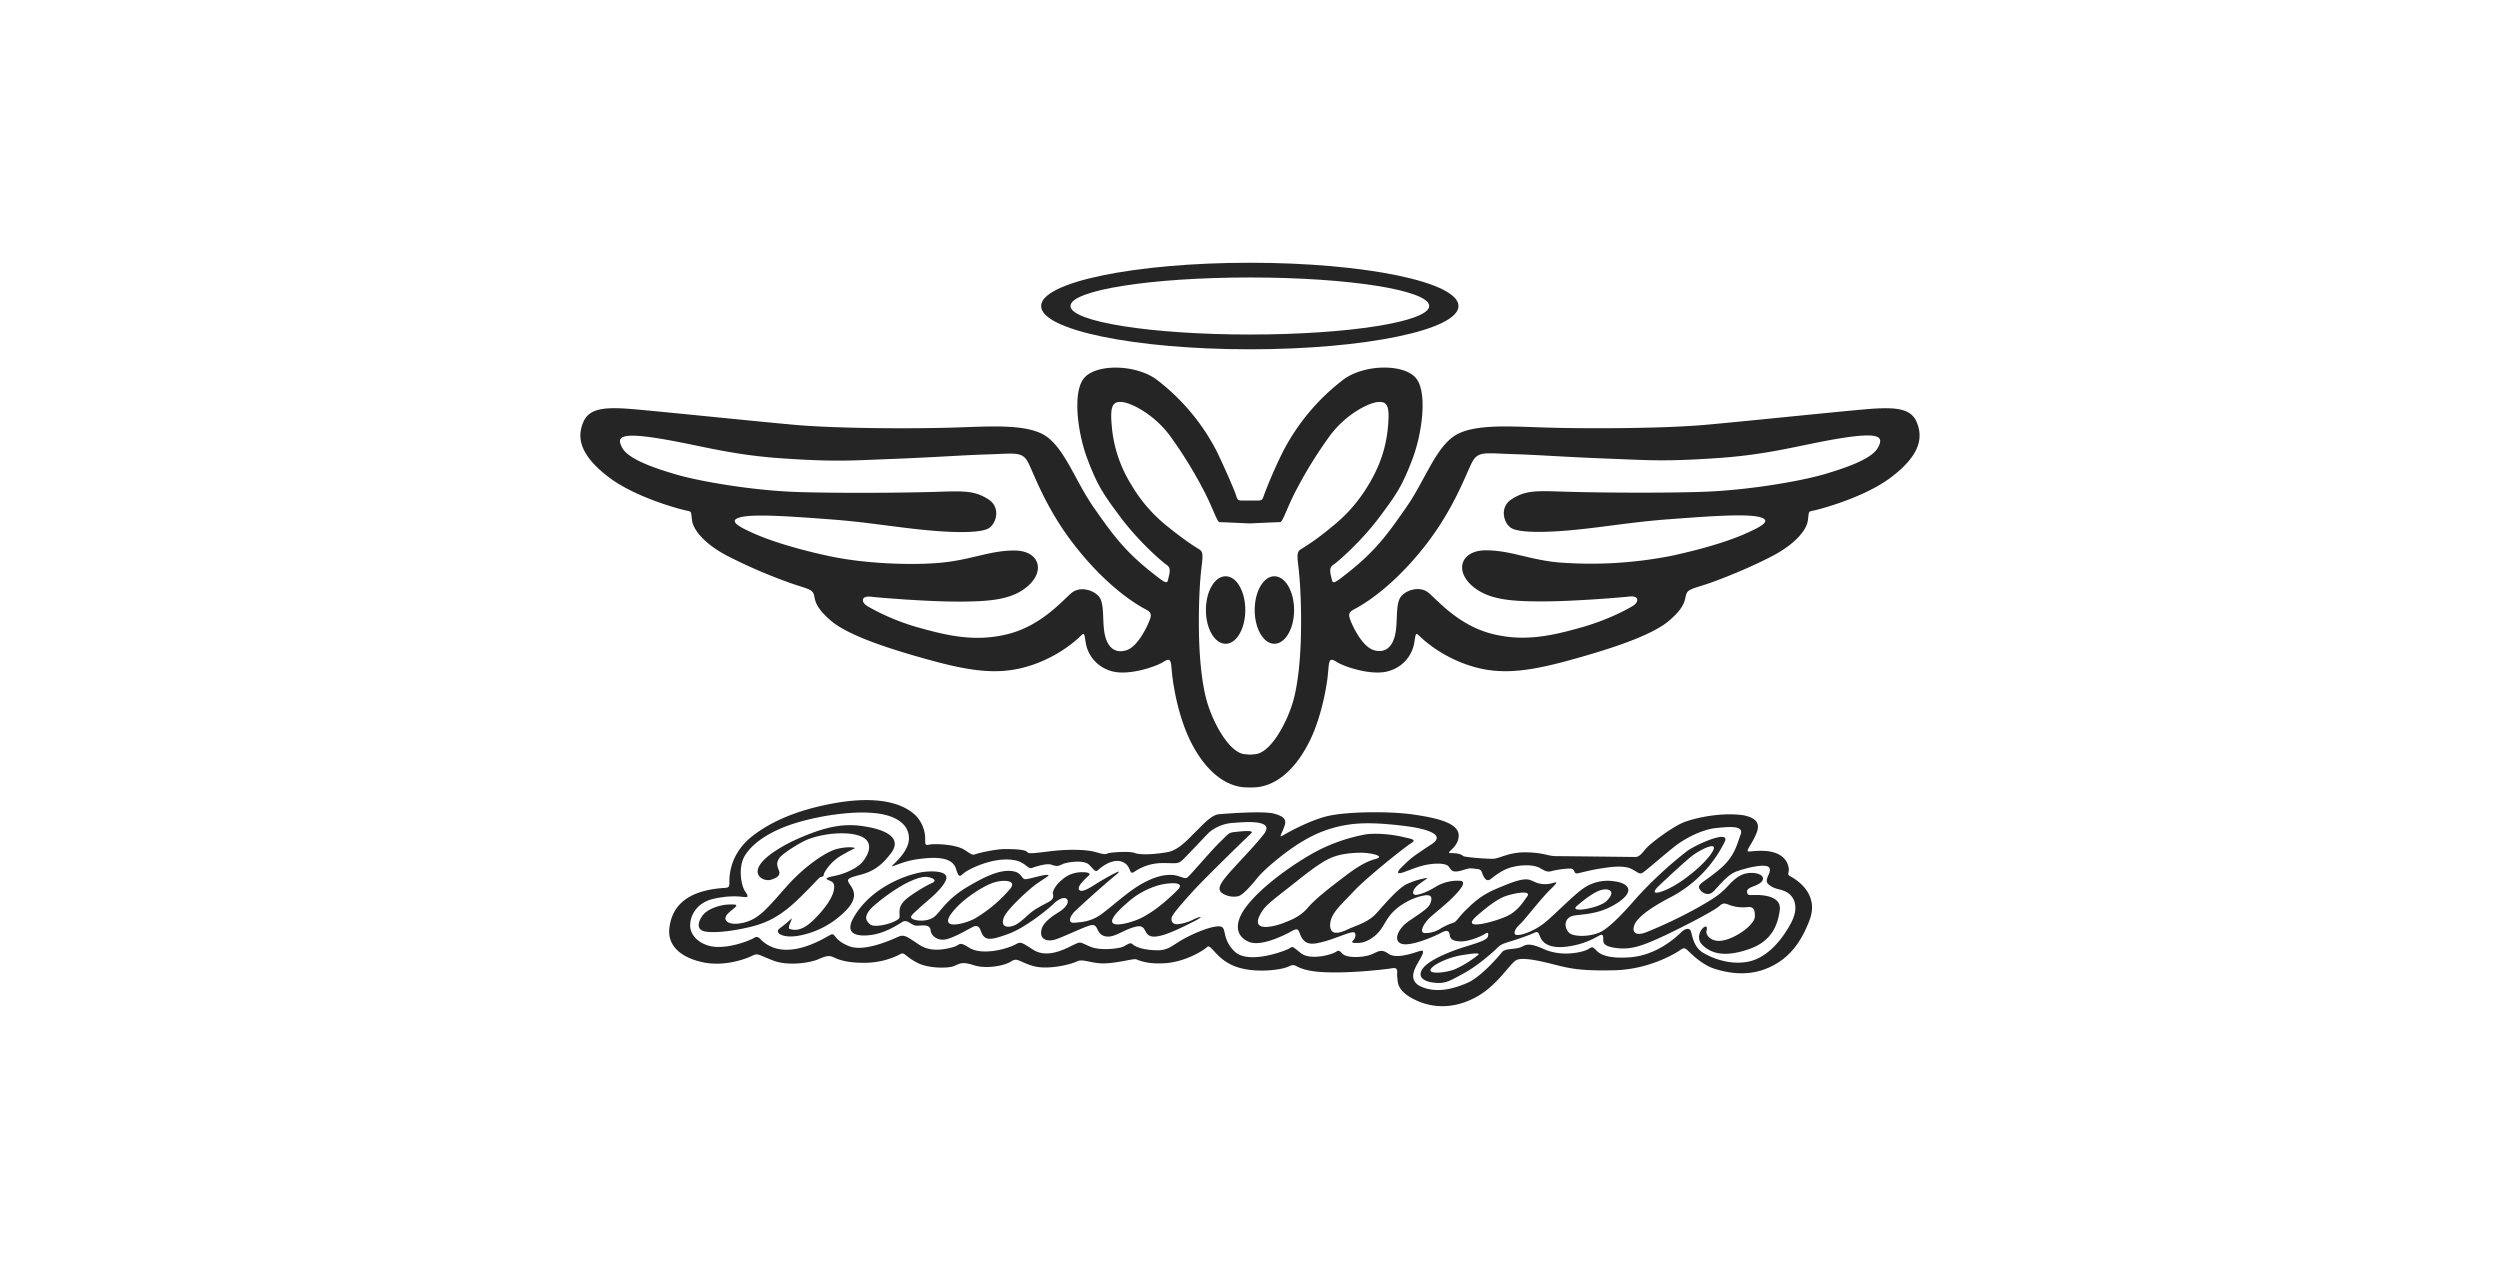 <svg id="Layer_1" xmlns="http://www.w3.org/2000/svg" width="394" height="200"><style>.st0{fill:#252525}</style><path class="st0" d="M301.89 66.14c-.98-1.68-2.98-2.03-7.38-1.68-4.4.36-18.53 1.84-25.58 2.48-7.06.64-19.6.62-25.33.44-5.71-.17-11.87-.68-14.74 1.57-2.87 2.24-4.4 6.95-7.26 11.04-2.84 4.08-4.81 6.87-9.33 10.39-1.85 1.46-2.23 1.74-2.38.94-.16-.79-.55-1.77.19-2.27.76-.5 4.4-3.67 7.25-7.46 2.86-3.8 3.68-5.09 5.25-9.19 1.57-4.1 2.44-10.68.53-12.86-1.9-2.19-7.92-2.17-11.28.2a33.63 33.63 0 0 0-9.69 11.55 72.02 72.02 0 0 0-2.99 6.89c-.13.44-.26.7-.78.7H196.97h-1.36c-.52 0-.65-.26-.77-.7-.13-.45-.93-2.5-3-6.89a33.37 33.37 0 0 0-9.67-11.55c-3.37-2.36-9.38-2.38-11.28-.2-1.92 2.18-1.06 8.77.51 12.86 1.57 4.11 2.41 5.39 5.25 9.19 2.86 3.8 6.5 6.97 7.25 7.46.76.5.35 1.48.2 2.27-.16.8-.54.51-2.38-.94-4.51-3.52-6.48-6.31-9.34-10.39-2.84-4.09-4.38-8.8-7.24-11.04-2.87-2.25-9.03-1.74-14.74-1.57-5.72.19-18.27.2-25.33-.44-7.05-.64-21.19-2.12-25.59-2.48-4.39-.36-6.38 0-7.37 1.68-1.45 2.87-.54 5.71 3.76 9.01 4.29 3.31 11.62 5.2 12.42 5.34.79.15.58.19.79 1.59.21 1.4 1.85 3.56 5.46 5.48a81.53 81.53 0 0 0 10.61 4.53c2.13.7 2.83.8 3.1 1.57.26.78 0 1.85 2.71 4.17 2.73 2.32 9.05 4.42 15.97 6.3 6.91 1.88 11.17 2.24 15.83.64 4.64-1.6 7.31-4.31 7.77-4.75.46-.44.42.54.65 1.63a5.58 5.58 0 0 0 3.77 4.05c2.63.93 7.11-.61 8.23-1.29 1.11-.68 1.31-.62 1.44.74.12 1.36.15 1.48.15 1.48s.6 5.72 2.91 10.3c2.31 4.58 5.49 7.17 8.95 7.17h.75c3.46 0 6.64-2.59 8.95-7.17 2.3-4.58 2.91-10.3 2.91-10.3l.14-1.48c.13-1.36.34-1.42 1.44-.74 1.11.68 5.6 2.22 8.23 1.29a5.58 5.58 0 0 0 3.77-4.05c.24-1.08.2-2.06.65-1.63.48.44 3.12 3.14 7.77 4.75 4.65 1.6 8.92 1.24 15.84-.64 6.9-1.89 13.23-3.98 15.96-6.3 2.71-2.32 2.44-3.39 2.71-4.17.27-.78.97-.87 3.11-1.57 2.14-.7 6.97-2.61 10.59-4.53 3.62-1.93 5.25-4.08 5.46-5.48.21-1.4 0-1.44.8-1.59.79-.14 8.12-2.03 12.42-5.34 4.3-3.3 5.2-6.14 3.76-9.01zm-120.6 31.3c-.3.92-1.87 4.47-3.8 5.05-1.93.59-3.09-.68-3.44-2.83-.34-2.14.03-4.61-.88-5.67-.93-1.06-2.97-1.6-4.25-.58-1.29 1.02-4.6 5.06-9.82 6.45-5.23 1.39-9.66.33-13.96-.85a35.66 35.66 0 0 1-8.46-3.49c-.98-.6-1.01-1.64.52-1.48 1.51.17 8.81.77 13.75.77 4.93 0 8.74-.23 11.26-2.65 2.54-2.42 1.42-5.4-2.36-5.4-3.79 0-6.65 1.41-11.23 1.89-4.56.48-12.29.23-18.09-1.04-5.8-1.26-9.61-2.6-11.66-3.51-2.04-.91-4.42-2.03-2.14-2.59 2.29-.57 8.67-.06 14.25.35 5.59.42 9.9 1.19 14.7 1.66 4.82.48 8.83.48 10.1-.24 1.26-.73 1.99-3.31-.02-4.59-2.03-1.3-3.61-1.33-7.73-1.19-4.11.14-14.15.27-21.77.06-7.61-.2-16.05-1.72-19.63-2.76-3.59-1.04-7.57-2.44-8.54-4.18-.98-1.75-.42-2.52 5.86-1.5 6.29 1.02 10.92 2.56 19.47 3.13 8.55.58 10.96.31 17.46.07 6.47-.25 10.64-.58 14.92-.71 4.25-.13 5.35-.5 6.28 1.37s2.81 7.23 7.18 12.84c4.34 5.61 8.53 8.7 11.1 10.11.64.34 1.21.59.93 1.51zm23.72-10.87c-.65.39-.58 1.01-.39 2.67.2 1.66.43 4.47.43 8.91 0 4.45-.34 9.17-1.26 12.39-.92 3.22-3.56 8.33-6.16 8.33 0 0-.46.06-.62.06-.17 0-.65-.06-.65-.06-2.59 0-5.24-5.11-6.15-8.33-.92-3.22-1.27-7.94-1.27-12.39s.23-7.25.44-8.91c.19-1.66.26-2.28-.39-2.67-.65-.4-2.15-1.32-4.75-3.41a23.68 23.68 0 0 1-5.93-6.74 20.7 20.7 0 0 1-3.07-9.01c-.31-3.2-.04-4.26 1.68-4.04 1.71.23 5.28 2.21 7.63 5.54a67.3 67.3 0 0 1 5.14 8.35c1.44 2.72 2.11 5.03 2.52 5.03.41 0 4.35.19 4.78.2.41-.02 4.36-.2 4.76-.2.41 0 1.09-2.31 2.52-5.03a68.23 68.23 0 0 1 5.15-8.35c2.35-3.33 5.91-5.3 7.64-5.54 1.71-.22 1.97.84 1.67 4.04-.3 3.2-1.31 6.13-3.06 9.01a24.16 24.16 0 0 1-5.94 6.74 39.33 39.33 0 0 1-4.72 3.41zm90.93-15.98c-.97 1.74-4.96 3.13-8.54 4.18-3.59 1.04-12.03 2.56-19.65 2.76-7.61.22-17.66.08-21.77-.06-4.11-.15-5.7-.11-7.72 1.19-2.03 1.28-1.29 3.86-.03 4.59 1.28.72 5.29.72 10.09.24 4.81-.48 9.12-1.24 14.71-1.66 5.59-.41 11.96-.92 14.24-.35 2.29.56-.08 1.68-2.12 2.59-2.03.92-5.84 2.25-11.66 3.51a65.5 65.5 0 0 1-18.1 1.04c-4.57-.48-7.44-1.89-11.22-1.89-3.79 0-4.91 2.98-2.38 5.4 2.55 2.42 6.34 2.65 11.28 2.65 4.93 0 12.22-.6 13.75-.77 1.53-.16 1.5.88.52 1.48s-4.16 2.31-8.46 3.49c-4.31 1.19-8.75 2.25-13.97.85-5.21-1.39-8.54-5.43-9.82-6.45-1.29-1.01-3.34-.48-4.25.58-.91 1.06-.55 3.53-.89 5.67-.35 2.15-1.5 3.42-3.44 2.83-1.93-.58-3.52-4.13-3.8-5.05-.29-.91.28-1.16.97-1.53 2.57-1.4 6.76-4.5 11.1-10.11 4.35-5.62 6.23-10.97 7.18-12.84.94-1.87 2.03-1.5 6.27-1.37 4.27.13 8.44.46 14.92.71 6.49.24 8.89.51 17.45-.07 8.55-.58 13.18-2.11 19.47-3.13 6.28-1 6.85-.23 5.87 1.52z"/><path class="st0" d="M196.26 96.14c0 2.95-1.39 5.32-3.1 5.32-1.73 0-3.11-2.38-3.11-5.32 0-2.94 1.38-5.32 3.11-5.32 1.72-.01 3.1 2.38 3.1 5.32zM197.74 96.14c0 2.95 1.39 5.32 3.1 5.32 1.71 0 3.11-2.38 3.11-5.32 0-2.94-1.39-5.32-3.11-5.32-1.71-.01-3.1 2.38-3.1 5.32zM196.98 41.41c-18.16 0-32.9 3.06-32.9 6.82 0 3.77 14.74 6.82 32.9 6.82s32.88-3.06 32.88-6.82c0-3.77-14.71-6.82-32.88-6.82zm0 11.31c-15.62 0-28.27-2.02-28.27-4.5s12.66-4.49 28.27-4.49 28.26 2.01 28.26 4.49c0 2.48-12.65 4.5-28.26 4.5z"/><g id="XMLID_1_"><path class="st0" d="M252.41 140.25c-1.25.29-3.18 1.91-3.81 2.45-1.64 1.31 3.44.45 4.59-.7 1.55-1.49.43-2.07-.78-1.75zm-19.68 4.11c-2.72 2.42 2.59.96 4.46.16 1.94-.8 2.76-2.23 3.48-3.22.75-.99-1.61-.64-3.21-.13-1.71.51-3.95 2.52-4.73 3.19zm-6.66 7.8c-2.1 1.56 1.61 1.24 3.21.6a17.15 17.15 0 0 0 3.67-2.26c.46-.41-.98-.22-2.53.03-1.5.23-3.34.93-4.35 1.63zm-21.59-13.37c-2.66 2.13-4.76 3.6-5.48 4.68-2.43 3.63 1.64 2.58 2.99 2.1 1.31-.51 2.79-.99 4.1-2.48 1.25-1.5 3.74-3.37 5.87-5 2.13-1.62 3.48-2.36 4.92-2.74 1.44-.41-.79-.96-2.36-.96-1.54 0-3.31.22-4.49.7-1.22.45-2.92 1.6-5.55 3.7zm65.42-4.59c1.02-1.78-1.9-.32-3.25.7-1.31 1.05-4.04 3.6-5.18 4.68-1.77 1.69.2 1.24 2.33.03s5.08-3.66 6.1-5.41zm1.18 8.5c-.52.57-4.36 2.64-8.14 4.46-3.77 1.81-5.64 2.48-7.84 2.29-2.2-.22-2.43-.73-2.43-1.34 0-.6 0-1.05-.75-.6a13 13 0 0 1-5.38 1.72c-2.53.22-3.41-.73-3.74-1.43-.33-.7-.33-1.11-.98-.8-.66.32-2.69 1.05-4 1.43-1.35.41-1.44.57-2.17 1.27-.72.67-2.92 2.61-5.08 3.76-2.17 1.18-2.95 1.75-5.18 1.31-2.17-.48-1.74-1.91-.33-2.93 1.41-1.05 3.87-2.04 6.2-2.74 2.33-.73 3.15-1.05 3.25-1.56.1-.54 0-.7-.59-.29-.66.38-2.76 1.31-4.2 1.08-1.44-.19-1.15-.92-1.31-1.27-.13-.38-.43-.51-1.28-.06-.85.48-4.72 2.2-6.2 1.75-1.48-.45-.59-2.42 1.08-3.57s3.08-2.01 3.38-2.74c.33-.76.39-1.56-.95-1.31-1.35.22-3.35 1.08-4.79 2.48s-1.54 2.71-3.02 3.92c-1.51 1.18-2.43 1.08-3.05 1.08-.69 0-.49-.25-.23-.51s.49-1.18-.1-1.18c-.69 0-2.89 1.02-4.56 1.46-1.67.45-3.12.8-3.84-1.27-.23-.6-.36-.89-1.25-.38s-4.76 2.52-6.73 1.72c-2-.8-2.69-2.9-.1-6.02 2.59-3.15 7.25-6.34 10.2-7.99a27.3 27.3 0 0 1 8.37-2.96c1.84-.22 4.26.06 5.71.41 1.44.35 2.3.41 1.31 1.02-.92.57-6.95 5.35-8.96 7.51-2.03 2.17-3.77 3.57-3.77 5.38s1.67 1.21 2.99.57c1.35-.6 3.12-1.05 4.43-2.58 1.35-1.5 3.31-3.82 4.72-4.49 1.44-.64 2.26-.76 2.95-.92.69-.13-.72.6-1.48 1.31-.72.73-.75 1.5.16 1.31.92-.16 2.1-.76 3.08-1.37.98-.57 2.3-.83 3.02-.83s1.9-.13.26 1.78c-1.67 1.91-4.07 3.57-4.79 4.43-.79.92-1.35 2.13-.23 2.04a4.25 4.25 0 0 0 2.23-.67 9.46 9.46 0 0 1 2.1-.96c.43-.1.95-1.05 1.87-1.91.92-.89 2.23-2.32 4.82-3.41s3.48-1.4 4.49-1.5c.95-.13 1.64.54 2.36.64a4 4 0 0 0 1.94-.03c.82-.22 1.18-.38-.26 1.02s-3.97 4.68-4.56 5.25c-.59.57-.75.67-.98 1.24-.2.57.13.76.98.57.89-.19 2.39-.8 3.77-1.91 1.38-1.11 4.82-4.62 6.1-5.41a6.65 6.65 0 0 1 4.79-1.08c2.13.25 3.61 1.5.26 3.57s-6.36 1.46-7.25 2.07c-.95.6-.79 1.81-.1 2.48.66.67 3.51.7 5.18-.25 1.67-.99 3.94-3.53 5.38-5.19a63.58 63.58 0 0 1 8.07-7.48c1.77-1.21 6.86-3.37 5.87-1.4a19.62 19.62 0 0 1-8.53 8.72c-4.04 2.1-5.48 3.57-5.74 4.52-.3.96.2 1.59 1.77 1.05a73.14 73.14 0 0 0 8.17-3.88c2.53-1.43 3.41-2.04 4.36-2.96.95-.92 1.94-2.36 3.77-2.55 1.8-.16 2.76.67 1.97 1.43-.79.73-2.23.76-2.23 1.46s.33.57 1.44.57c1.15 0 4 .19 3.71 2.39-.3 2.23-1.18 4.78-4.59 6.05-3.44 1.24-5.87 1.11-7.58-.54-1.71-1.69 1.15-4.14.62-2.23-.13.67.79 1.97 2.92 1.43 2.13-.57 4.53-2.42 4.69-3.57.1-1.15-.2-1.75-1.15-1.62a6.32 6.32 0 0 1-2.72-.29c-.55-.19-1.01-.51-1.6.03zM156.39 139.17c-1.54.57-4.2 2.26-5.74 3.95-3.41 3.66 1.12 2.64 2.95 1.66a21.98 21.98 0 0 0 5.61-4.71c1.15-1.38-1.18-1.51-2.82-.9zm21.32 3.06c-5.61 4.81-.1 3.5 1.97 2.52 2.1-.99 4.17-2.77 5.81-4.39 1.67-1.59-1.61-1.18-2.72-.89a12.46 12.46 0 0 0-5.06 2.76zm-40.15.66c-1.57 1.53-1.08 2.2-.46 2.77.62.57 2.92.03 3.87-.45 1.02-.48.79-.6.79-1.43 0-.8.23-1.27.89-1.94.66-.64 3.05-2.17 4.23-2.67 1.18-.54-.52-1.08-1.31-.96-.79.1-1.97.54-3.28 1.27a29.21 29.21 0 0 0-4.73 3.41zm-2.92 1.53s1.08-2.04 3.54-3.85a17.96 17.96 0 0 1 6.79-3.06c1.67-.32 4.86-.35 4.07 1.27-.75 1.62-3.08 3.31-4.13 4.3-1.02.99-1.77 1.43-1.02 1.78.79.35 2.36.35 3.28-.32.95-.67 1.87-2.67 5.05-4.62 3.18-1.91 5.91-3.18 7.94-2.48 1.05.48.85 1.24 1.64 1.11.79-.13 2.53-.67 3.25-.67.62 0-.26.41-1.8 1.5-1.48 1.11-4.46 3.92-4.99 5.09-.52 1.21-.03 1.81 1.21 1.5 1.25-.29 2.3-1.72 3.58-2.58 1.31-.83 2.43-1.27 2.66-1.56.3-.25.33-.64.23-.96-.1-.29.36-1.37 1.41-2.2a4.63 4.63 0 0 1 2.62-1.18c.89-.1 2.13 0 1.64.48-.52.48-1.84 1.66-1.57 2.2s1.25.06 2.59-.8c1.31-.83 5.02-2.96 3.25-1.5a151.24 151.24 0 0 0-6.43 5.7c-.85.83-1.28 1.97-.1 1.85 1.18-.1 2.79-.16 4.59-1.62 1.87-1.43 3.9-3.28 5.74-4.36 1.87-1.08 3.35-1.56 4.79-1.56s2.2.8 2.69.38c.49-.38 3.77-4.27 5.12-5.57 1.38-1.31 1.28-1.43 2.26-1.56.98-.1 3.21-.38 2.66.19-.62.57-7.22 6.97-9.25 9.2-2.03 2.23-3.05 3.47-3.28 4.04-.16.57.1 1.21 1.05 1.08a7.14 7.14 0 0 0 2.43-.76c.92-.45 2.26-.73-.92.8-3.15 1.59-5.18 2.26-6.07 1.78-.95-.45-.49-1.88-2.33-1.37-1.87.48-3.38 1.88-4.79 1.43-1.41-.41-.82-2.1-2.3-1.66-1.44.45-4.43 1.94-5.61 2.26-1.21.29-2.23-.13-2.03-1.4.13-1.31 1.84-2.39 2.85-3.02 1.05-.67 1.64-1.56 1.18-2.01-.46-.45-1.48.13-2.13.8-.66.64-4.3 3.69-7.12 4.71-2.82 1.02-3.67 1.08-4.23-.29-.36-1.08-.75-1.15-1.51-.73-.75.38-2.69 1.53-4 1.85-1.38.32-2.46-.57-2.49-1.5-.13-.92-1.35-.64-2.17-.64-.89 0-1.44-1.11-2.3-.57-.85.54-2.82 1.78-4.95 2.04-2.2.28-4.3-.14-2.59-2.94zM125.81 147.48c-2.43.41-3.84-.45-2.95-1.15.89-.67 1.25-.99 1.77-1.46.56-.54-.69 1.4-.16 1.53.52.16 1.71.54 3.67-1.34 1.94-1.88 3.08-3.63 3.28-4.81.23-1.21-.36-1.31-.75-1.5-.43-.19-.89-.35.69-.67 1.54-.29 3.87-1.18 4.79-2.52.95-1.31 1.44-2.99-.56-3.79-2.1-.8-5.81-.45-8.33.54-1.18.48-3.77 2.1-4.36 2.83-.56.7-.46 1.24-.2 1.91.3.64.2 1.21-1.28 1.62-1.48.38-5.02-1.81 3.38-6.05 4.99-2.32 8-2.93 11.38-2.39 3.38.51 5.97 1.78 4.33 4.11-1.71 2.32-3.12 3.06-5.08 3.57-1.97.51-1.94.7-1.61 1.31.36.6 1.84 1.97-.59 4.36a13.8 13.8 0 0 1-7.42 3.9z"/><path class="st0" d="M110.72 144.29c.85-1.15 2.89-1.66 3.84-1.72 2.53-.16 1.28.32.2 1.37-1.12 1.08.03 2.07 2.49 1.46 2.46-.6 3.84-2.48 6.56-5.51 2.66-3.09 6.2-5.6 8.04-6.08 1.8-.48 3.18-.22 2.82-.1-.33.16-.85.41-2.07 1.11a7.33 7.33 0 0 0-2.69 2.74c-.16.48-.03.54-.49.64-.43.1-.49.48-3.64 3.53s-5.48 3.88-7.87 4.43c-2.43.57-5.12.89-6.63.67-1.48-.18-1.41-1.36-.56-2.54z"/><path class="st0" d="M278.1 152.76c-3.25 1.21-6.46.41-8.2-.19-1.71-.64-3.25-2.13-3.84-2.71-.59-.6-.75-.48-1.54.06-.85.54-4.79 2.83-9.94 2.99-5.15.13-6.99-.22-9.48-.86s-5.08-1.21-6.07-.76c-.98.41-2.99 4.01-6.36 5.83-3.35 1.85-6.79 1.88-9.74.41-2.95-1.46-2.59-2.87-2.72-3.53s.36-1.62-.85-1.4c-1.25.22-7.41.89-11.42.57-3.97-.32-3.51-1.5-4.76-.89-1.25.64-5.77 1.18-8.73-.06s-3.58-3.57-4.23-2.96c-.66.64-3.44 2.26-6.33 2.52s-4.36-.41-4.76-.57c-.43-.19-2.2.41-4.59.6-2.36.19-3.81-.8-4.82-.29-1.02.51-4.63 1.37-6.86.73-2.26-.64-2.49-1.4-3.51-.73-.95.67-3.9 1.24-5.87.6-1.97-.64-2.2-.22-3.21.16-.98.35-4.07.35-5.74-.57-1.77-.89-1.97-1.69-2.59-1.37-.62.35-2.76 1.4-5.71 1.4s-4.13-.54-4.82-.86c-.72-.32-1.12-.29-2.49.32-1.38.57-4.82 1.08-7.12.16-2.3-.89-2.36-1.21-3.31-.7-1.02.48-4.33 1.72-7.74.99s-5.61-2.58-5.25-5.44c.36-2.87 2.13-5.83 8.6-6.27.59-.03.85-.06.85-.73 0-.64-.2-4.46 3.64-7.45 3.87-3.02 8.76-4.39 12.43-5.09 3.67-.7 9.71-1.31 13.12 1.69a5.3 5.3 0 0 1 1.67 3.92c0 .83 0 .99.66.83.66-.16 4.1-.1 5.54.83 1.05.7 1.28.86 1.67.7.36-.16 3.12-.83 4.76-.83 1.61 0 3.05.1 3.38.41.33.32.3.35 3.44-.03 3.15-.41 6-.29 7.28.06 1.28.38 1.67.45 2.03.25.36-.16 3.41-.41 4.3-.06.89.35 3.38.19 5.22-.16 1.84-.38 3.38-2.29 4.56-3.41 1.12-1.11 2.36-2.48 3.51-2.55 1.15-.1 6.82-.54 8.6-.1 1.67.45 2.03.99 1.67 1.97-.33 1.02-.92 1.85-.39 1.56.52-.32 4.13-2.39 7.12-3.12 3.02-.73 9.64-.8 13.38-.29 3.77.54 7.35 1.31 7.35 3.34 0 2.01-2.39 2.77-1.18 2.77 1.18 0 1.67.25 1.87.45s3.54.45 4.66.45c1.08 0 2.56-1.11 5.45-1.02 2.95.1 3.08.6 4.72.6 1.71 0 11.78.13 12.27.13s.82-.19 1.67-1.27c.92-1.05 4.2-3.41 5.81-4.11 1.61-.7 6.07-1.75 9.68-1.18 1.48.32 2.76.96 1.97 2.83-.75 1.85-1.84 2.87-1.18 2.87.66 0 4.4-.73 5.87 1.5.95 1.72-.13 1.97.62 2.39.79.41 4.66 2.64 3.08 6.88-1.59 4.23-3.82 6.55-7.1 7.79zM267.8 140c-.26-.7.66-.89 3.12-2.93 2.49-2.01 2.85-4.11 3.41-5.57.59-1.5-2.07-1.18-4-.99-1.9.22-4.36 1.37-6.17 2.71-1.74 1.34-4.86 4.11-5.35 4.36-.52.25-.82-.25-1.9-.73-1.15-.45-2.95-.25-4.26-.03-1.31.16-3.08.6-3.9.8-.75.19-.49-.45-.95-.67-.46-.19-2.49.13-3.21.32-.69.19-.89.1-1.87-.45-.92-.57-2.95-.57-4.53-.13-1.64.45-2.79 1.53-3.35 1.91-.56.38-.95-.19-1.25-.99-.23-.76-.56-.6-1.44-.73-.89-.13-1.38.29-2.46.45-1.02.13-1.02-.41-1.48-.86-.46-.41-1.77-.45-3.18-.22-1.38.22-2.79.86-3.9 1.24-1.12.35-1.08-.06.2-1.24 1.21-1.21 2.1-1.75 4.4-3.28 2.23-1.53-1.35-2.42-4.13-2.77s-6.23-.67-8.99-.25a19.1 19.1 0 0 0-7.12 2.52c-2.56 1.46-6.1 4.39-7.28 5.83-1.15 1.43-2.36 2.74-3.02 2.93a3.3 3.3 0 0 1-2.43-.38c-.85-.51-.79-1.18.56-2.8 1.31-1.59 3.94-4.17 5.84-6.56s-2.99-1.94-4.66-1.81a6.5 6.5 0 0 0-3.97 1.53c-.79.8-3.08 3.25-3.97 4.14-.92.89-.98.67-3.31.67-2.3 0-3.81.92-4.56 1.43-.82.45-.33-.96-1.74-1.59-1.48-.67-3.28.7-3.84 1.21-.49.51-.66 0-1.48-.8-.85-.83-3.61-.38-4.23-.06-.62.32-.92.35-1.71.06-.72-.25-2.43.29-3.02.51-.66.22-.82-.57-2.3-1.11-2.92-.76-6.33.7-7.68 1.43-1.41.7-1.41 1.78-2.03-.19s-3.48-1.81-5.61-1.56c-2.17.25-3.38.86-4.33 1.15-.92.35 2.53-1.85 2.53-4.39 0-2.55-2.69-3.76-5.61-3.98-2.92-.29-7.91.25-12.27 1.59-4.36 1.34-7.02 3.41-8.07 5.29-1.02 1.91-.43 4.74.16 5.51.49.73.56.96-.36.83-.85-.1-2.49-.22-4.82.35-2.3.57-3.51 2.39-3.51 4.17 0 1.78 1.9 3.37 4.43 3.37s5.15-1.11 5.71-1.46c.52-.38 1.05.35 1.05.35 3.87 3.73 10.07-.38 10.92-.8.85-.41.36.76 2.92 1.78 2.53 1.02 7.05-1.18 7.91-1.53.89-.35 1.44.19 3.21 1.34 1.77 1.18 4 .7 5.28.35 1.18-.32.82-1.02 2.56.1 1.77 1.08 4.86.45 6.53-.19s1.08-1.11 3.51.48c2.43 1.59 5.58-.41 6.63-.86.95-.45.85-.25 2.43.41s4.46.29 5.12 0c.69-.32 1.12-.76 1.51-.41.36.38 1.54.89 3.61.96 2.1.1 2.66-.83 4.56-1.85s4.4-2.01 5.58-1.91c1.21.1.2 1.88 2.33 3.95 2.13 2.07 7.71 0 8.5-.41.75-.41.46-.51 1.9.64 1.44 1.18 4.49.35 5.25 0 .75-.35.66-.6 1.35.13.72.7 3.02.6 4.26.22 1.25-.41 1.71-1.15 2.99-.22 1.31.92 4.1-.19 5.02-.45.92-.22.16.92-.39 1.91s-1.64 2.9.75 3.82c2.36.92 4.86.25 7.02-.67s4.92-4.14 5.45-4.81c.46-.64 1.77-.48 2.69-.73.98-.22 1.05-1.11 3.94.19s6.1.48 6.86.1c.72-.41.75-.54 1.21-.1.43.41 1.15 1.59 5.41 1.31 4.26-.29 7.28-3.09 8.14-3.92.82-.8 1.44-.67 1.57-.16.2.48.36 2.42 1.9 3.34 1.51.92 4.36 2.01 7.22 1.4 2.82-.6 5.15-3.25 6.63-6.02 1.48-2.77.36-4.36-.69-4.94-1.05-.54-1.84-.38-2.76-1.15-.95-.73.39-1.72.1-2.58-.3-.96-3.94 0-5.35.54-1.38.54-2.79 2.42-3.58 3.18-.82.73-1.87.09-2.16-.57z"/></g></svg>